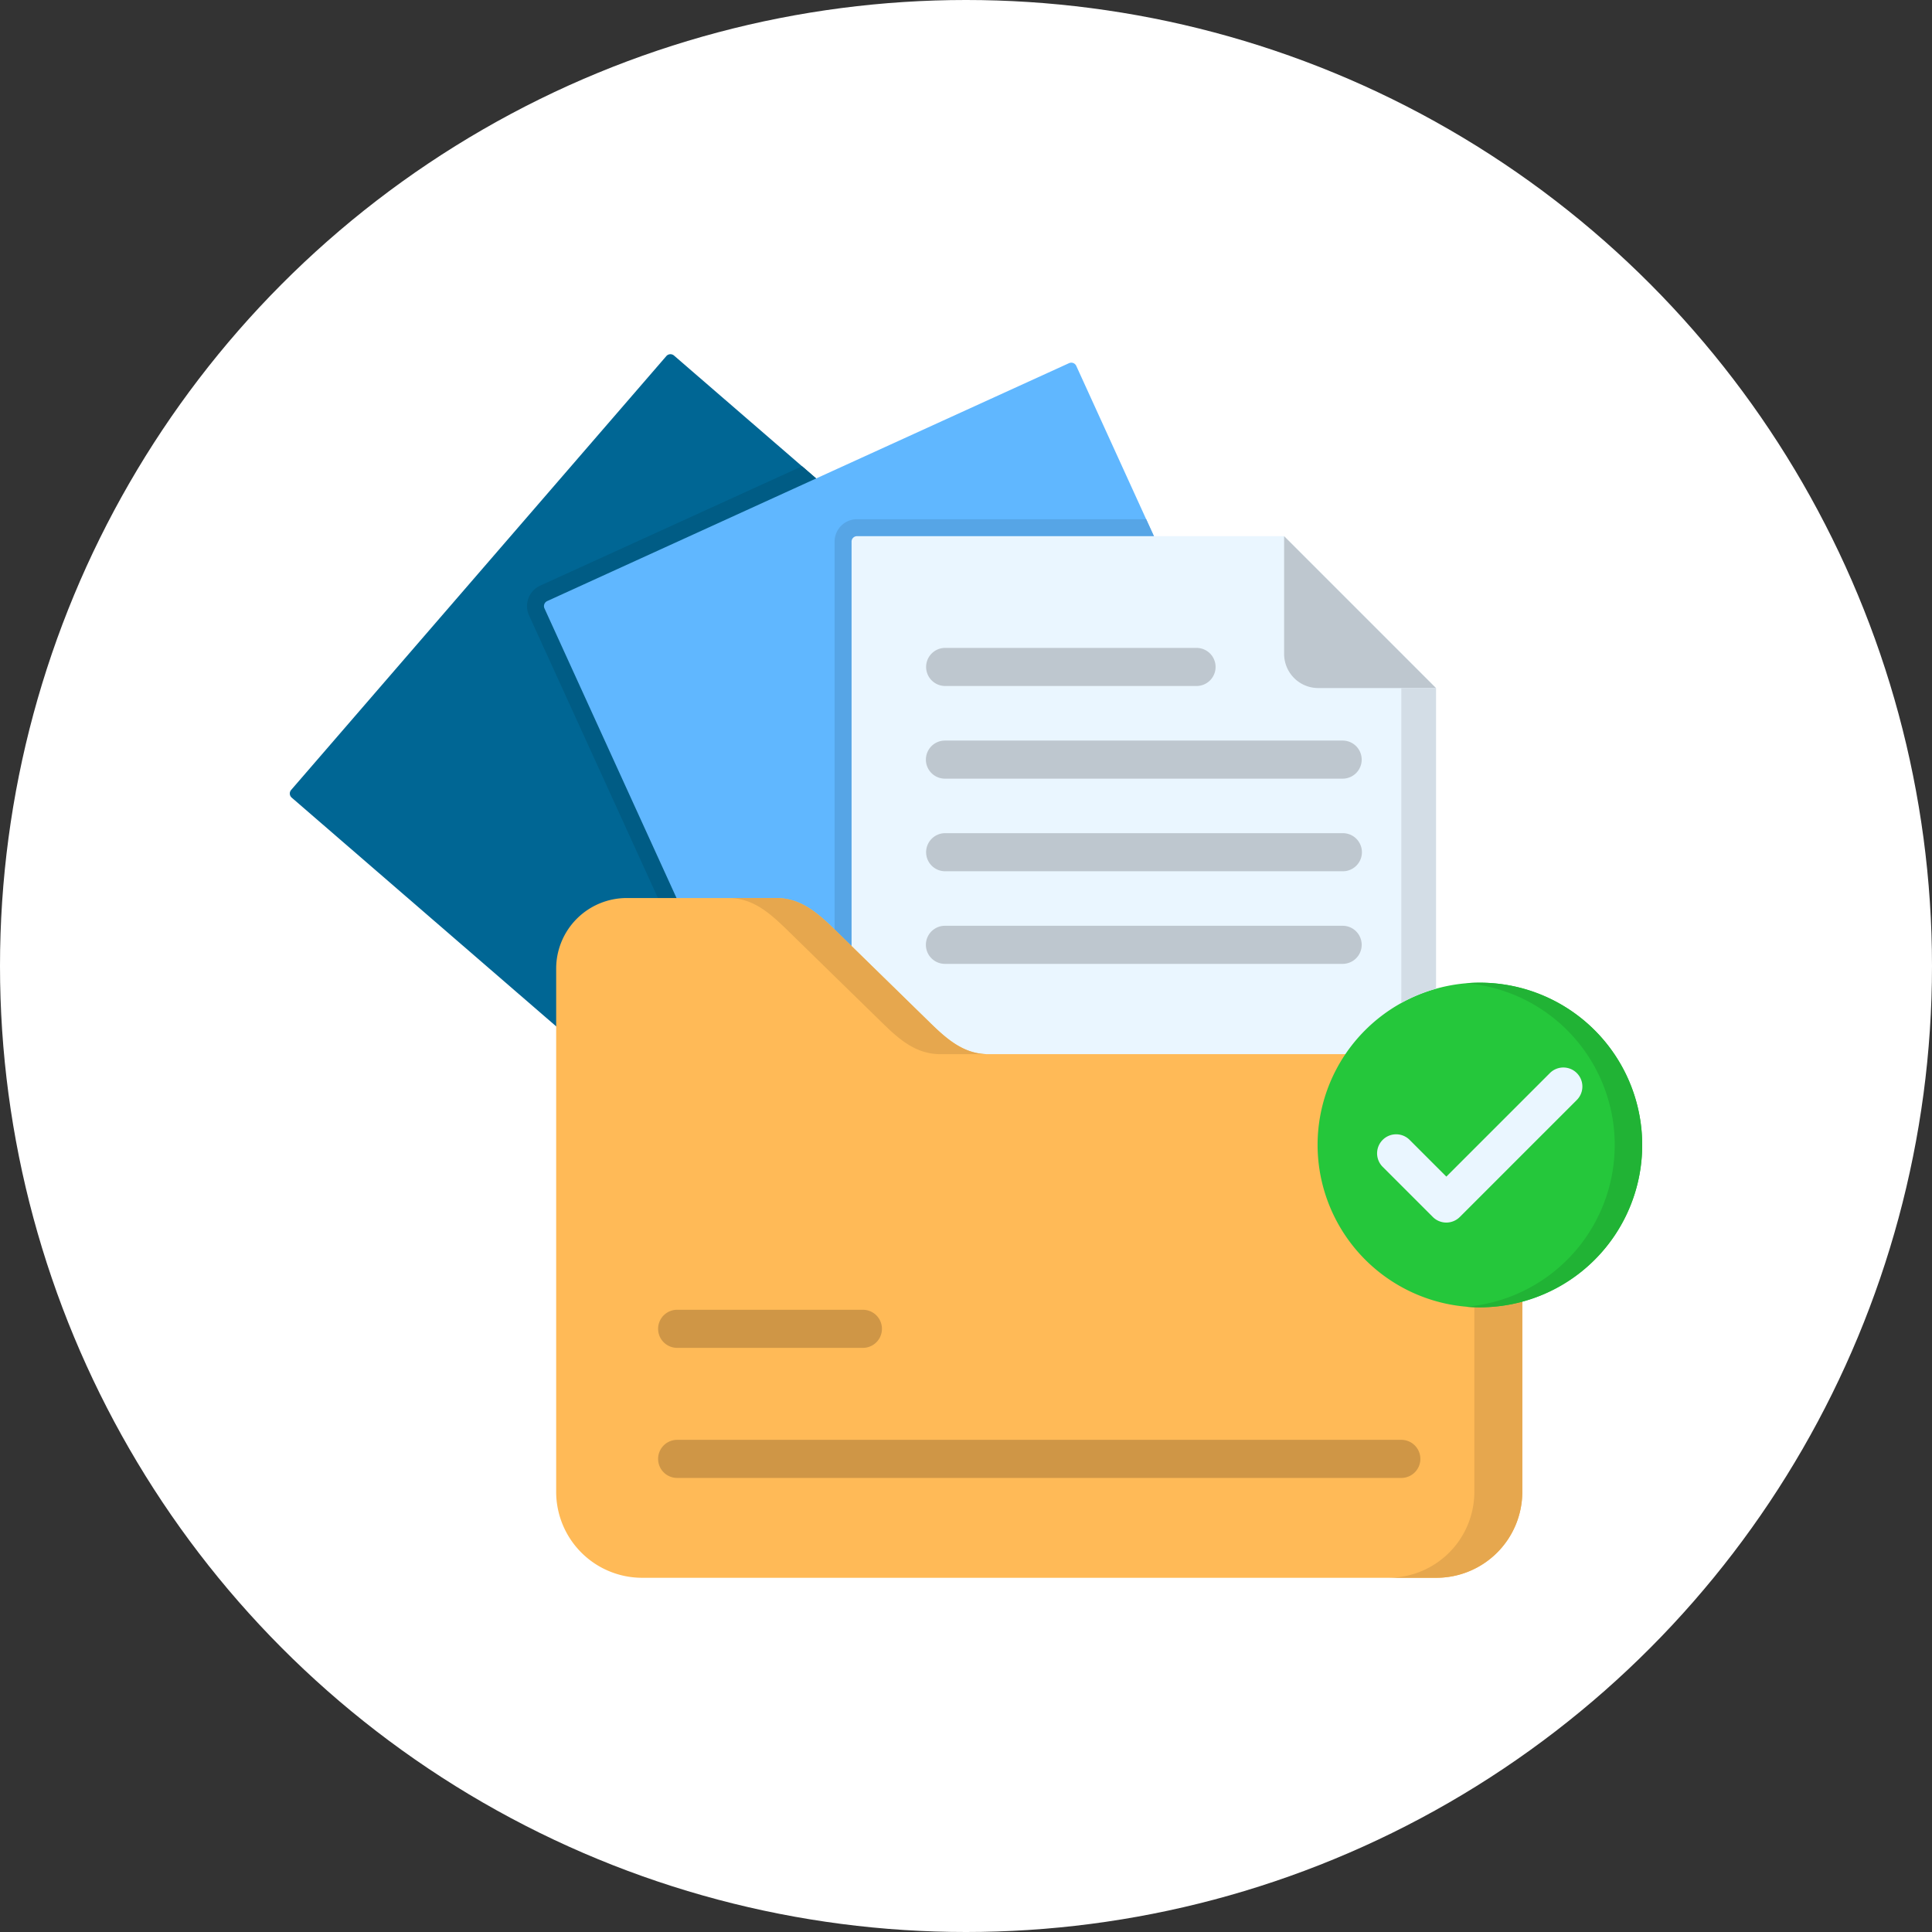 <svg xmlns="http://www.w3.org/2000/svg" version="1.1" xmlns:xlink="http://www.w3.org/1999/xlink" xmlns:svgjs="http://svgjs.com/svgjs" width="512" height="512" x="0" y="0" viewBox="0 0 512 512" style="enable-background:new 0 0 512 512" xml:space="preserve" class=""><rect x="0" y="0" width="512" height="512" fill="#333333" stroke="none"/><circle r="256" cx="256" cy="256" fill="#ffffff" shape="circle"></circle><g transform="matrix(0.7,0,0,0.7,76.8,76.8)"><g fill-rule="evenodd"><path fill="#006694" d="M.516 189.341 142.559 25.084a2.066 2.066 0 0 1 2.89-.2l210.409 181.942a2.105 2.105 0 0 1 .2 2.92L214.019 374a2.1 2.1 0 0 1-2.92.205L.72 192.26a2.048 2.048 0 0 1-.2-2.919z" data-original="#006694" class=""></path><path fill="#005c85" d="M94.773 112.014 193.935 66.8l161.923 140.026a2.105 2.105 0 0 1 .2 2.92L214.019 374a2.1 2.1 0 0 1-2.92.205l-10.07-8.728L90.57 123.253a8.5 8.5 0 0 1 4.2-11.239z" data-original="#005c85"></path><path fill="#60b7ff" d="m97.43 117.852 197.593-90.083a2.063 2.063 0 0 1 2.715 1.022L413.13 281.877a2.05 2.05 0 0 1-.992 2.744L214.544 374.7a2.106 2.106 0 0 1-2.744-1.022L96.408 120.6a2.087 2.087 0 0 1 1.022-2.744z" data-original="#60b7ff"></path><path fill="#56a5e6" d="M214.719 86.852h109.5l88.911 195.025a2.05 2.05 0 0 1-.992 2.744L214.544 374.7a2.106 2.106 0 0 1-2.744-1.022l-5.546-12.2V95.346a8.476 8.476 0 0 1 8.465-8.494z" data-original="#56a5e6"></path><path fill="#eaf6ff" d="M214.719 93.274h161.718l57.506 57.506v222.7a2.081 2.081 0 0 1-2.072 2.073H214.719a2.056 2.056 0 0 1-2.043-2.073V95.346a2.055 2.055 0 0 1 2.043-2.072z" data-original="#eaf6ff" class=""></path><path fill="#bec7cf" d="M376.437 93.274v44.6a12.925 12.925 0 0 0 12.9 12.9h44.6z" data-original="#bec7cf" class=""></path><path fill="#ffba57" d="M264.46 289.379h169.688a32.559 32.559 0 0 1 32.46 32.46v133.315a32.541 32.541 0 0 1-32.46 32.461H133.306a32.56 32.56 0 0 1-32.461-32.461V256.918a26.723 26.723 0 0 1 26.681-26.651h56.659c9.4 0 15.793 5.78 22.506 12.319l35.263 34.474c6.714 6.568 13.107 12.319 22.506 12.319z" data-original="#ffba57"></path></g><path fill="#bec7cf" d="M248.026 149.992a7.211 7.211 0 0 1 0-14.421h95.338a7.211 7.211 0 0 1 0 14.421zm0 105.2a7.21 7.21 0 1 1 0-14.42h150.567a7.21 7.21 0 1 1 0 14.42zm0-35.058a7.211 7.211 0 0 1 0-14.421h150.567a7.211 7.211 0 1 1 0 14.421zm0-35.059a7.21 7.21 0 1 1 0-14.42h150.567a7.21 7.21 0 1 1 0 14.42z" data-original="#bec7cf" class=""></path><path fill="#cf9646" d="M146.646 400.567a7.21 7.21 0 1 1 0-14.42h70.321a7.21 7.21 0 0 1 0 14.42zm0 49.245a7.21 7.21 0 1 1 0-14.42h274.161a7.21 7.21 0 1 1 0 14.42z" data-original="#cf9646"></path><path fill="#e6a74e" fill-rule="evenodd" d="M433.943 294.837a32.489 32.489 0 0 1 14.509 27v133.317a32.542 32.542 0 0 1-32.461 32.461h18.157a32.541 32.541 0 0 0 32.46-32.461V321.839a32.018 32.018 0 0 0-2.481-12.406 32.6 32.6 0 0 0-29.979-20.054h-18.157a32.239 32.239 0 0 1 17.952 5.458zM241.954 277.06l-29.278-28.607-5.985-5.867c-6.713-6.539-13.106-12.319-22.506-12.319h-18.127c9.37 0 15.763 5.78 22.477 12.319l24.141 23.586 11.151 10.888c6.684 6.568 13.077 12.319 22.477 12.319h18.156c-9.4 0-15.792-5.751-22.506-12.319z" data-original="#e6a74e"></path><path fill="#25c73b" fill-rule="evenodd" d="M450.553 385.213a61.447 61.447 0 1 0-61.447-61.447 61.562 61.562 0 0 0 61.447 61.447z" data-original="#25c73b"></path><path fill="#eaf6ff" d="M413.831 332.114a7.214 7.214 0 1 1 10.188-10.214l13.836 13.836 39.2-39.2a7.2 7.2 0 0 1 10.188 10.187l-44.309 44.307a7.223 7.223 0 0 1-10.187 0z" data-original="#eaf6ff" class=""></path><path fill="#21b335" fill-rule="evenodd" d="M445.328 262.523a61.46 61.46 0 0 1 3.124 122.135 53.257 53.257 0 0 1-3.124.35c1.051.088 2.073.146 3.124.176.7.029 1.4.029 2.1.029a60.705 60.705 0 0 0 16.055-2.131 61.449 61.449 0 0 0-16.055-120.763c-1.752 0-3.5.058-5.225.2z" data-original="#21b335"></path><path fill="#d3dde6" fill-rule="evenodd" d="M420.807 150.78v119.187a60.88 60.88 0 0 1 13.136-5.371V150.78z" data-original="#d3dde6"></path></g></svg>
